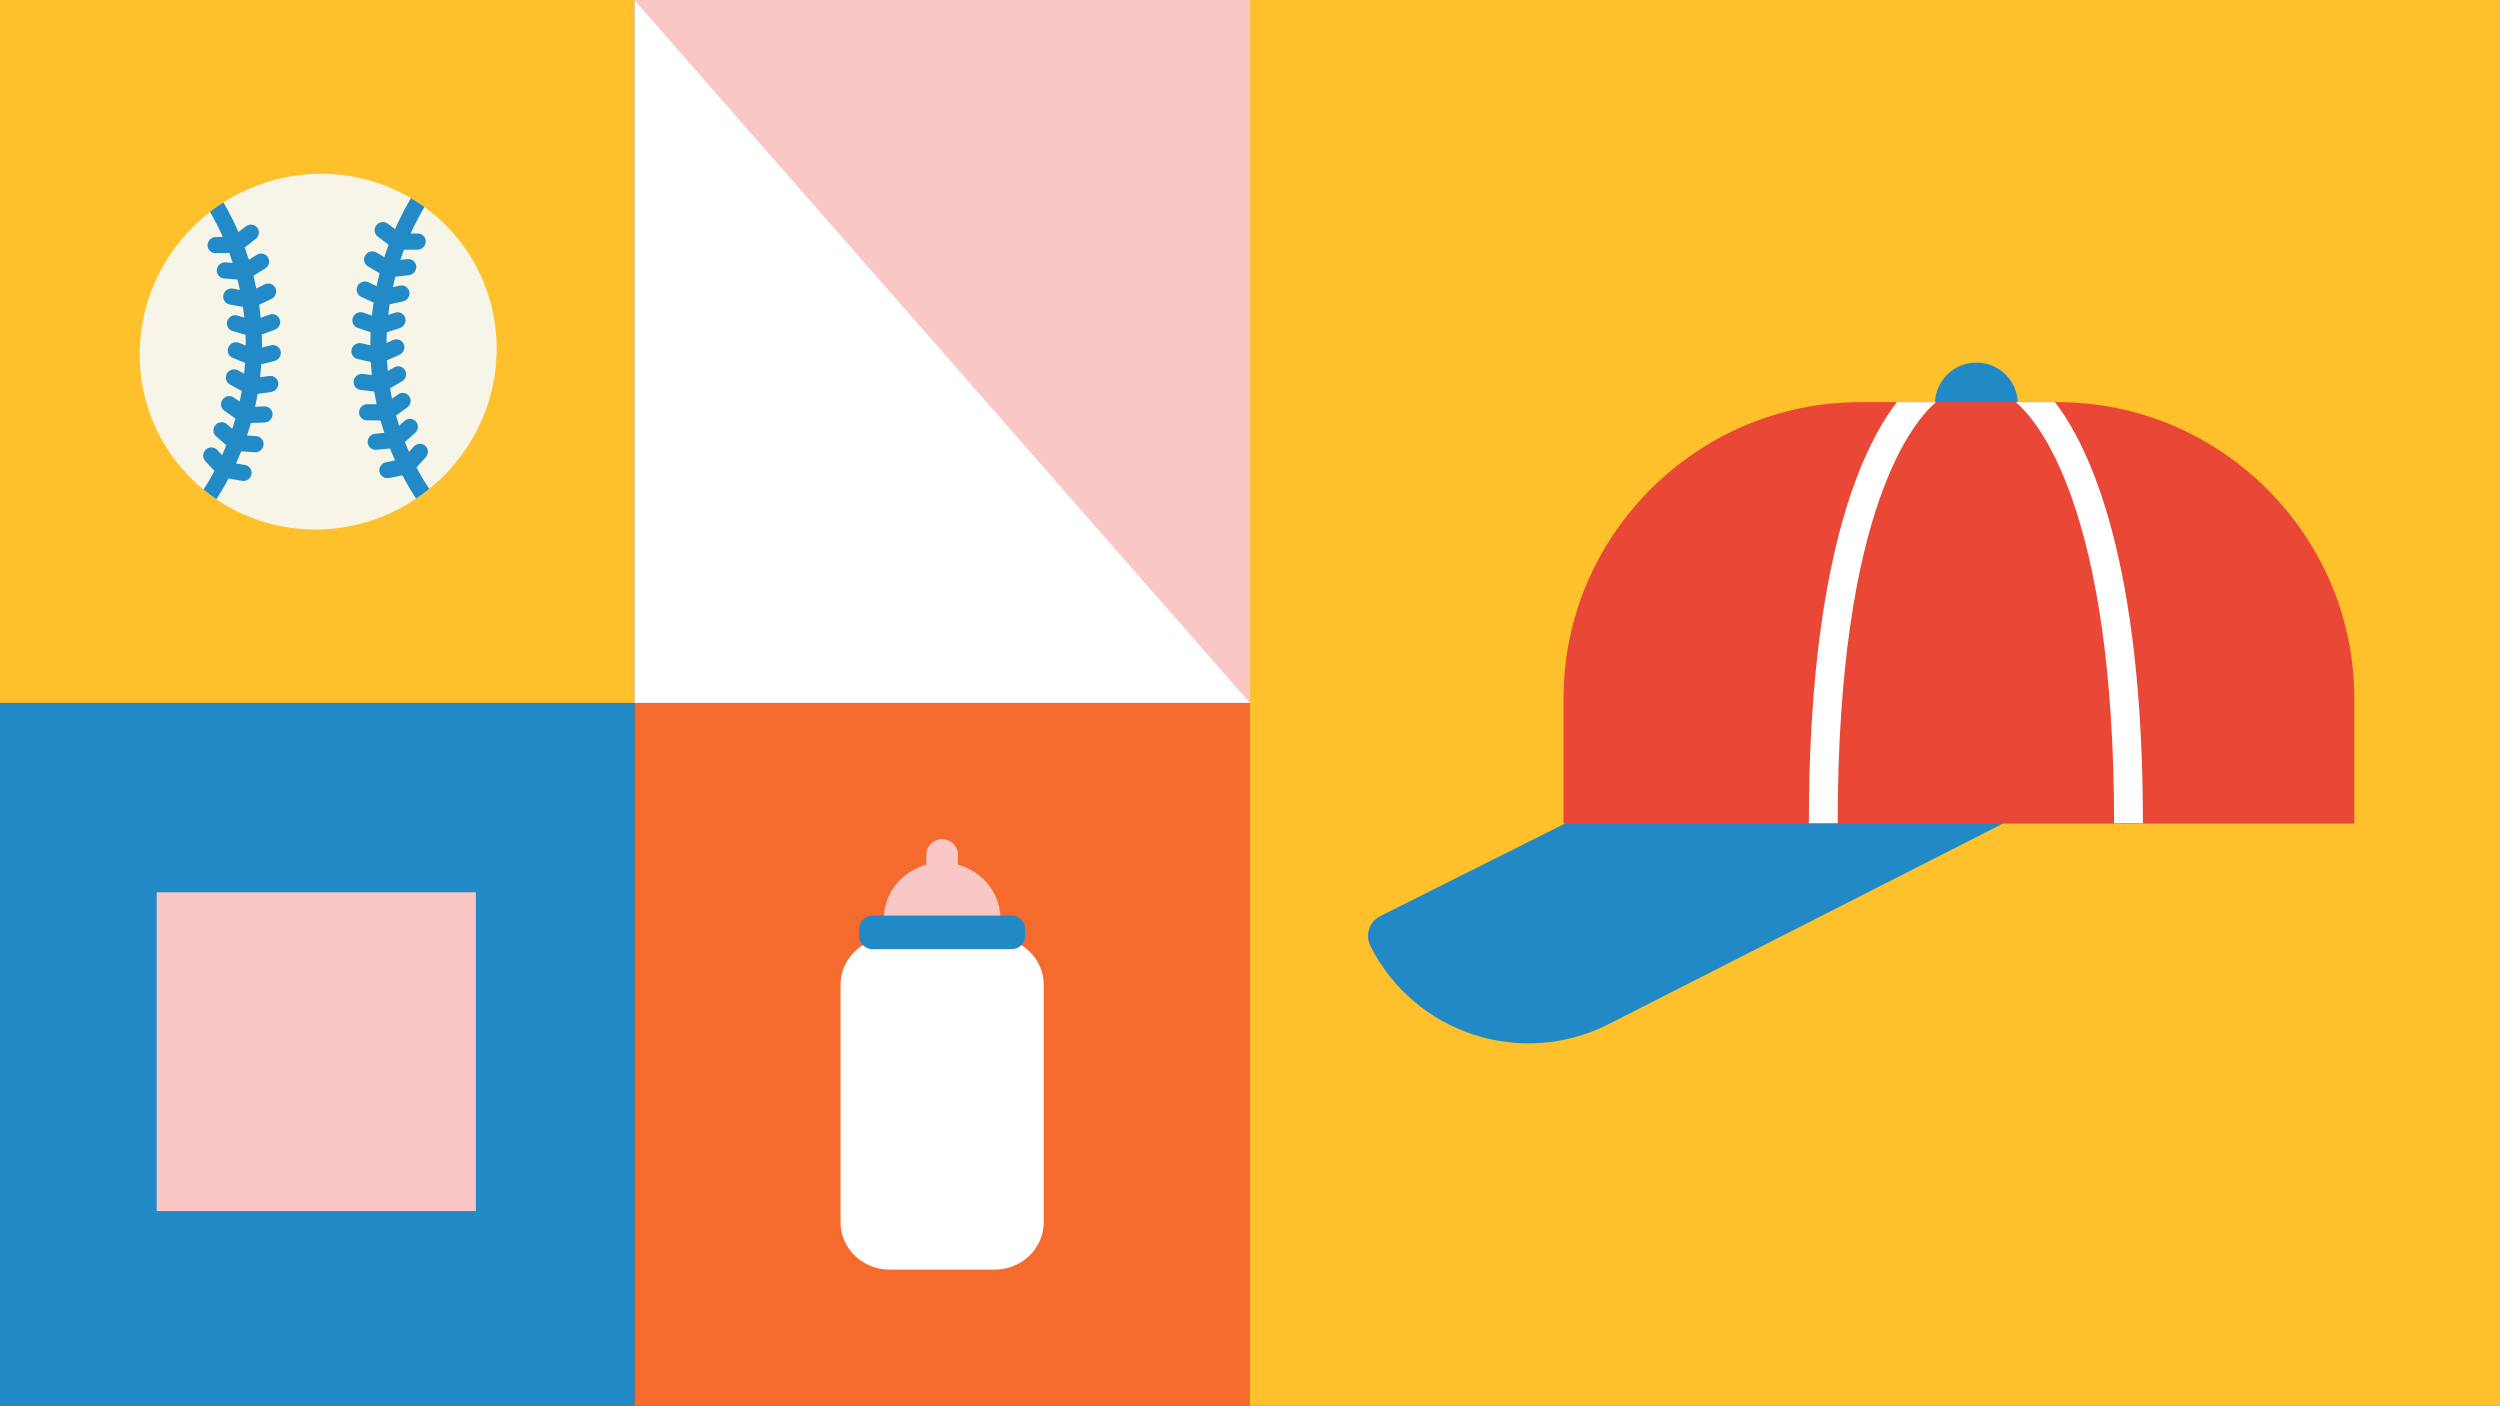 <?xml version="1.0" encoding="utf-8"?>
<!-- Generator: Adobe Illustrator 23.0.3, SVG Export Plug-In . SVG Version: 6.00 Build 0)  -->
<svg version="1.1" id="Layer_1" xmlns="http://www.w3.org/2000/svg" xmlns:xlink="http://www.w3.org/1999/xlink" x="0px" y="0px"
	 viewBox="0 0 914 514" style="enable-background:new 0 0 914 514;" xml:space="preserve">
<rect x="0" y="0" width="914" height="514" fill="#333333" stroke="none"/>
<style type="text/css">
	.st0{fill:#FFFFFF;}
	.st1{fill:#F8C7C6;}
	.st2{fill:#FEC02B;}
	.st3{fill:#2289C7;}
	.st4{fill:#E84835;}
	.st5{fill:#F7F5E8;}
	.st6{fill:#218AC7;}
	.st7{fill:#F56B2E;}
	.st8{clip-path:url(#SVGID_2_);fill:#2289C7;}
	.st9{clip-path:url(#SVGID_2_);fill:#E84835;}
	.st10{clip-path:url(#SVGID_2_);fill:#FFFFFF;}
	.st11{clip-path:url(#SVGID_2_);fill:#F8C7C6;}
	.st12{clip-path:url(#SVGID_4_);fill:#F7F5E8;}
	.st13{clip-path:url(#SVGID_4_);fill:#FEC02B;}
</style>
<rect x="231.88" class="st0" width="225.12" height="257"/>
<polyline class="st1" points="457,257 457,0 231.88,0 "/>
<rect class="st2" width="231.88" height="257"/>
<rect x="457" class="st2" width="457" height="514"/>
<path class="st3" d="M587.78,374.59l149.94-76.26l-61.38-49.44l-171.7,86.02c-4.02,2.01-5.64,6.9-3.63,10.91
	C517.02,377.7,555.86,390.58,587.78,374.59"/>
<path class="st3" d="M707.42,147.68c0,8.36,6.78,15.13,15.15,15.13c8.37,0,15.15-6.77,15.15-15.13c0-8.36-6.78-15.13-15.15-15.13
	C714.21,132.54,707.42,139.32,707.42,147.68"/>
<path class="st4" d="M860.72,301.1H571.63v-45.79c0-59.55,48.78-108.28,108.4-108.28h72.3c59.62,0,108.4,48.72,108.4,108.28V301.1z"
	/>
<path class="st0" d="M772.91,300.96c0-116.12-28.52-147.7-35.93-153.93h14.31c12.86,16.75,32.16,57.89,32.16,153.93H772.91z"/>
<path class="st0" d="M671.86,300.96h-10.54c0-96.04,19.3-137.17,32.16-153.93h14.31C700.38,153.27,671.86,184.84,671.86,300.96"/>
<g>
	<path class="st5" d="M181.4,132.27c-0.87,11.77-4.82,22.63-11.07,31.83c-1.19,1.83-2.51,3.6-3.91,5.28
		c-0.63,0.79-1.31,1.57-1.99,2.3c-0.25,0.3-0.5,0.57-0.8,0.83c-0.9,1-1.85,1.96-2.85,2.87c-0.13,0.16-0.28,0.3-0.46,0.43
		c-3.21,3.02-6.76,5.68-10.54,7.99c-1.64,1.04-3.33,1.96-5.04,2.83c-1.71,0.87-3.45,1.65-5.23,2.34c-1.82,0.72-3.65,1.38-5.54,1.89
		c-7.09,2.15-14.66,3.07-22.44,2.63c-7.78-0.45-15.15-2.23-21.87-5.17c-1.79-0.73-3.52-1.59-5.21-2.51
		c-1.67-0.89-3.27-1.86-4.84-2.91c-1.57-1.05-3.11-2.16-4.58-3.38c-3.46-2.75-6.61-5.85-9.35-9.24c-0.14-0.09-0.21-0.18-0.24-0.27
		c-0.89-1.04-1.72-2.11-2.46-3.23c-0.26-0.3-0.49-0.62-0.7-0.95c-0.57-0.83-1.13-1.65-1.63-2.5c-1.15-1.8-2.17-3.67-3.08-5.59
		c-4.84-9.83-7.2-21.08-6.32-32.91c1.74-23.63,15.92-43.6,35.69-53.87c0.35-0.18,0.71-0.36,1.06-0.51c1.06-0.56,2.12-1.04,3.21-1.49
		c0.41-0.2,0.82-0.38,1.23-0.55c0.5-0.2,1-0.4,1.52-0.56c0.41-0.2,0.85-0.35,1.29-0.49c8.09-2.91,16.82-4.25,25.88-3.73
		c9.05,0.52,17.52,2.85,25.11,6.66c0.41,0.19,0.82,0.42,1.23,0.64c0.47,0.23,0.93,0.48,1.4,0.73c0.47,0.25,0.9,0.51,1.33,0.81
		l0.03,0c1.04,0.57,2.01,1.19,2.98,1.9l0.03,0c0.27,0.16,0.54,0.34,0.81,0.53C172.07,87.34,183.14,108.7,181.4,132.27"/>
	<path class="st6" d="M91.93,173.41c0.31-1.61-0.74-3.13-2.35-3.41l-3.3-0.57c0.67-1.46,1.3-2.93,1.9-4.42l4.98,0.33
		c1.63,0.11,3.06-1.13,3.2-2.75c0.14-1.63-1.07-3.03-2.7-3.14l-3.35-0.22c0.51-1.52,0.99-3.05,1.43-4.58l5-0.19
		c1.64-0.06,2.94-1.44,2.9-3.06c-0.03-1.63-1.38-2.9-3.02-2.83l-3.36,0.13c0.35-1.56,0.66-3.12,0.94-4.69l4.96-0.71
		c1.62-0.23,2.77-1.73,2.57-3.34c-0.2-1.61-1.68-2.73-3.31-2.5l-3.33,0.48c0.18-1.58,0.33-3.17,0.44-4.76l4.86-1.22
		c1.59-0.4,2.58-2.01,2.21-3.59c-0.37-1.58-1.96-2.54-3.56-2.13l-3.27,0.82c0.01-0.88,0.01-1.76-0.01-2.64
		c-0.01-0.71-0.03-1.42-0.05-2.13l4.73-1.72c1.55-0.56,2.36-2.26,1.83-3.79c-0.54-1.53-2.22-2.31-3.77-1.75l-3.19,1.16
		c-0.15-1.58-0.34-3.15-0.56-4.72l4.54-2.21c1.48-0.72,2.12-2.49,1.43-3.95c-0.7-1.46-2.46-2.06-3.94-1.34l-3.07,1.49
		c-0.32-1.55-0.67-3.1-1.05-4.63l4.31-2.67c1.4-0.87,1.85-2.69,1-4.07c-0.85-1.38-2.67-1.79-4.07-0.92l-2.9,1.8
		c-0.48-1.51-0.99-3-1.53-4.49l4.01-3.1c1.3-1.01,1.56-2.86,0.57-4.14c-0.99-1.27-2.84-1.5-4.15-0.49l-2.7,2.09
		c-1.6-3.66-3.41-7.24-5.44-10.7c-0.03-0.05-0.06-0.1-0.1-0.15c-1.68,1.08-3.31,2.23-4.89,3.45c1.73,2.97,3.3,6.03,4.69,9.17
		l-2.61,0.06c-1.64,0.04-2.96,1.39-2.95,3.02c0.01,1.63,1.34,2.92,2.97,2.88l4.96-0.12c0.45,1.22,0.87,2.45,1.27,3.68l-2.59-0.21
		c-1.63-0.13-3.08,1.08-3.24,2.7c-0.16,1.62,1.02,3.05,2.65,3.18l4.93,0.4c0.32,1.26,0.61,2.53,0.88,3.8l-2.55-0.48
		c-1.6-0.3-3.17,0.75-3.5,2.36c-0.33,1.6,0.7,3.14,2.3,3.44l4.86,0.91c0.19,1.29,0.35,2.59,0.48,3.89l-2.49-0.75
		c-1.56-0.47-3.23,0.42-3.72,1.98c-0.5,1.56,0.36,3.2,1.92,3.67l4.74,1.42c0.03,0.72,0.05,1.44,0.06,2.15
		c0.01,0.59,0.01,1.18,0.01,1.77l-2.41-1.01c-1.5-0.63-3.25,0.08-3.9,1.59c-0.66,1.5,0.02,3.23,1.52,3.86l4.57,1.91
		c-0.09,1.31-0.21,2.61-0.35,3.92L87,135.39c-1.42-0.78-3.23-0.25-4.04,1.18s-0.32,3.22,1.1,4l4.33,2.38
		c-0.23,1.29-0.48,2.58-0.76,3.87l-2.14-1.49c-1.33-0.93-3.18-0.59-4.13,0.75c-0.96,1.34-0.65,3.18,0.67,4.1l4.05,2.82
		c-0.36,1.27-0.75,2.52-1.16,3.77l-1.96-1.71c-1.22-1.06-3.09-0.92-4.18,0.32c-1.09,1.24-0.98,3.1,0.24,4.16l3.72,3.23
		c-0.49,1.22-1,2.44-1.54,3.64l-1.77-1.91c-1.1-1.18-2.97-1.24-4.18-0.12c-1.21,1.12-1.29,3-0.2,4.17l3.35,3.61
		c-0.36,0.69-0.74,1.38-1.12,2.06c-0.96,1.69-1.92,3.29-2.86,4.77c0.2,0.16,0.4,0.33,0.61,0.49c1.32,1.09,2.69,2.09,4.09,3.04
		c0.03-0.05,0.07-0.1,0.1-0.15c1.04-1.64,2.12-3.43,3.21-5.35c0.38-0.69,0.76-1.38,1.13-2.08l4.91,0.84
		C90.07,176.1,91.62,175.02,91.93,173.41"/>
	<path class="st6" d="M153.38,172.94c-0.38-0.68-0.75-1.37-1.11-2.07l3.39-3.7c1.11-1.22,1.04-3.08-0.16-4.17
		c-1.2-1.08-3.07-0.98-4.19,0.24l-1.78,1.95c-0.53-1.19-1.03-2.39-1.5-3.6l3.75-3.33c1.23-1.09,1.36-2.94,0.3-4.15
		c-0.01-0.01-0.01-0.01-0.01-0.02c-1.08-1.21-2.95-1.3-4.18-0.2l-1.98,1.76c-0.4-1.24-0.77-2.48-1.12-3.74l4.08-2.94
		c1.34-0.96,1.66-2.81,0.72-4.12c-0.94-1.32-2.79-1.6-4.13-0.63l-2.15,1.55c-0.26-1.28-0.5-2.56-0.72-3.84l4.36-2.5
		c1.43-0.82,1.94-2.63,1.15-4.04c-0.8-1.41-2.6-1.88-4.03-1.06l-2.3,1.32c-0.13-1.3-0.23-2.6-0.31-3.91l4.59-2.04
		c1.5-0.67,2.2-2.42,1.56-3.9c-0.64-1.48-2.38-2.15-3.89-1.48l-2.42,1.08c0.01-0.65,0.02-1.31,0.04-1.96
		c0.02-0.66,0.04-1.31,0.08-1.96l4.76-1.55c1.56-0.51,2.44-2.18,1.96-3.73c-0.48-1.55-2.14-2.39-3.7-1.88l-2.5,0.82
		c0.15-1.3,0.32-2.6,0.52-3.9l4.87-1.05c1.61-0.35,2.65-1.92,2.33-3.51c-0.32-1.59-1.87-2.6-3.48-2.26l-2.56,0.55
		c0.28-1.28,0.59-2.56,0.93-3.83l4.94-0.54c1.63-0.18,2.83-1.63,2.69-3.25c-0.15-1.62-1.58-2.79-3.21-2.61l-2.59,0.28
		c0.41-1.25,0.85-2.49,1.32-3.72l4.96-0.02c1.64-0.01,2.98-1.33,3.01-2.96c0.02-1.63-1.28-2.95-2.92-2.94l-2.61,0.01
		c1.49-3.32,3.18-6.56,5.03-9.71c-0.37-0.27-0.73-0.53-1.11-0.79c-0.27-0.19-0.54-0.37-0.81-0.53l-0.03,0
		c-0.96-0.7-1.93-1.32-2.97-1.89c-0.02,0.04-0.05,0.07-0.07,0.1c-2.14,3.62-4.07,7.36-5.76,11.2l-2.68-2.01
		c-1.29-0.97-3.15-0.7-4.16,0.61c-1,1.31-0.76,3.16,0.53,4.13l3.98,2.99c-0.56,1.5-1.09,3.01-1.58,4.53l-2.88-1.72
		c-1.39-0.83-3.22-0.37-4.08,1.04c-0.86,1.4-0.43,3.21,0.96,4.04l4.28,2.55c-0.4,1.54-0.77,3.1-1.1,4.66l-3.05-1.41
		c-1.47-0.68-3.24-0.03-3.95,1.45c-0.71,1.48-0.09,3.23,1.38,3.91l4.52,2.08c-0.24,1.57-0.45,3.16-0.61,4.74l-3.18-1.07
		c-1.54-0.52-3.24,0.31-3.79,1.85c-0.55,1.54,0.25,3.22,1.79,3.74l4.71,1.59c-0.03,0.64-0.05,1.28-0.07,1.93
		c-0.03,0.95-0.04,1.89-0.04,2.84l-3.26-0.73c-1.59-0.36-3.19,0.64-3.58,2.23c-0.39,1.59,0.59,3.17,2.17,3.52l4.85,1.09
		c0.09,1.59,0.23,3.17,0.39,4.75l-3.33-0.39c-1.62-0.19-3.11,0.97-3.33,2.59c-0.22,1.62,0.92,3.08,2.54,3.27l4.95,0.57
		c0.26,1.56,0.56,3.12,0.89,4.67l-3.36-0.04c-1.63-0.02-3,1.29-3.05,2.92c-0.05,1.63,1.24,2.97,2.87,2.98l5,0.05
		c0.42,1.52,0.88,3.04,1.38,4.54l-3.36,0.31c-1.63,0.15-2.85,1.59-2.73,3.21c0.12,1.62,1.54,2.81,3.17,2.66l4.99-0.47
		c0.58,1.47,1.2,2.92,1.85,4.36l-3.32,0.66c-1.61,0.32-2.68,1.88-2.39,3.47c0.1,0.53,0.33,1.01,0.67,1.38
		c0.66,0.75,1.7,1.14,2.78,0.93l4.93-0.98c0.36,0.69,0.73,1.37,1.11,2.05c1.12,2.02,2.38,4.11,3.85,6.37
		c0.02,0.03,0.04,0.05,0.05,0.07c1.66-1.11,3.27-2.29,4.82-3.54C155.56,176.7,154.4,174.79,153.38,172.94"/>
</g>
<rect x="231.88" y="257" class="st7" width="225.12" height="257"/>
<g>
	<path class="st1" d="M365.75,335.9c0,11.33-9.54,20.52-21.31,20.52s-21.31-9.19-21.31-20.52c0-11.33,9.54-20.52,21.31-20.52
		S365.75,324.57,365.75,335.9"/>
	<path class="st1" d="M350.21,323.93h-11.54v-11.54c0-3.07,2.58-5.56,5.77-5.56c3.19,0,5.77,2.49,5.77,5.56V323.93z"/>
	<path class="st0" d="M363.62,464.17h-38.37c-9.92,0-17.96-7.74-17.96-17.3v-86.83c0-9.55,8.04-17.3,17.96-17.3h38.37
		c9.92,0,17.96,7.74,17.96,17.3v86.83C381.58,456.42,373.54,464.17,363.62,464.17"/>
	<path class="st3" d="M369.84,347.02h-50.8c-2.73,0-4.94-2.13-4.94-4.76v-2.75c0-2.63,2.21-4.76,4.94-4.76h50.8
		c2.73,0,4.94,2.13,4.94,4.76v2.75C374.78,344.89,372.57,347.02,369.84,347.02"/>
</g>
<rect x="-0.31" y="257" class="st3" width="232.31" height="257"/>
<rect x="57.29" y="326.22" class="st1" width="116.68" height="116.55"/>
</svg>
